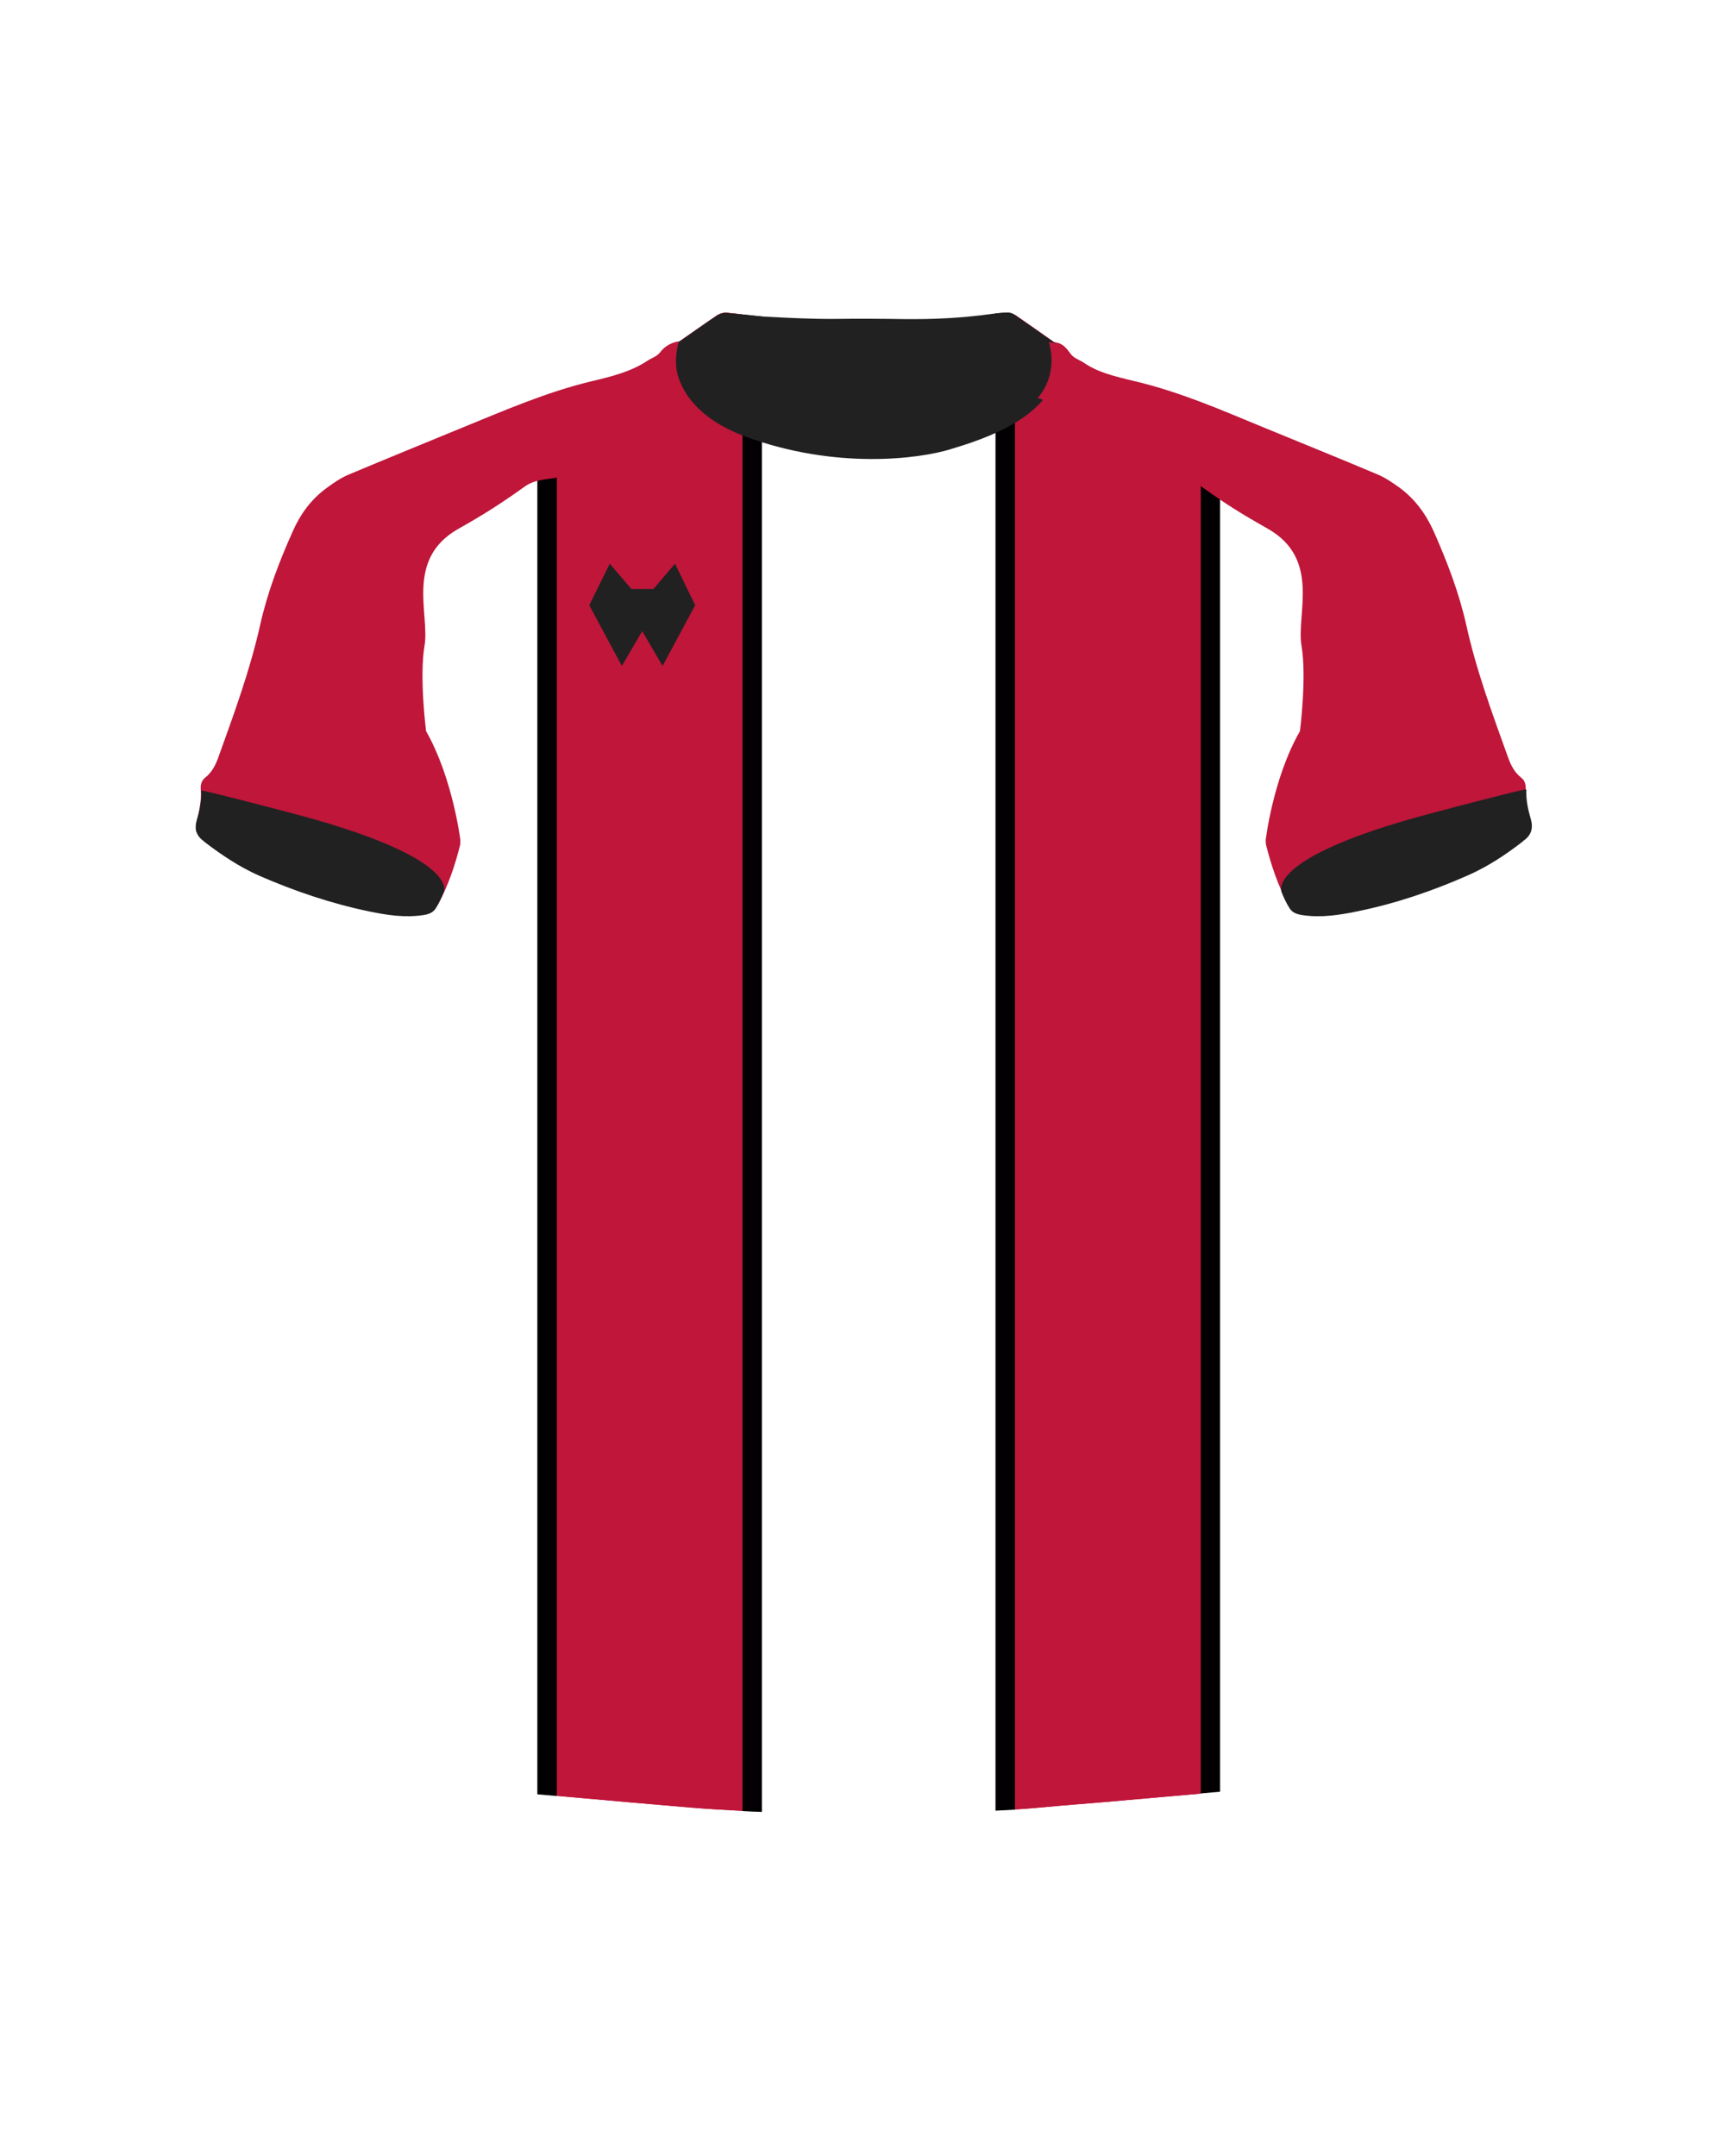 <?xml version="1.0" encoding="utf-8"?>
<!-- Generator: Adobe Illustrator 24.0.2, SVG Export Plug-In . SVG Version: 6.00 Build 0)  -->
<svg version="1.1" id="camisolaFrenteHomem6" xmlns="http://www.w3.org/2000/svg" xmlns:xlink="http://www.w3.org/1999/xlink" x="0px" y="0px"
	 viewBox="0 0 1000 1250" style="enable-background:new 0 0 1000 1250;" xml:space="preserve">
<style type="text/css">
	#camisolaFrenteHomem6 .base{fill:#FFFFFF;}
	#camisolaFrenteHomem6 .colarinho{fill:#212121;}
	#camisolaFrenteHomem6 .riscas{fill:#030003;}
	#camisolaFrenteHomem6 .padrao{fill:#BF163A;}
	#camisolaFrenteHomem6 .ombro{fill:#BF163A;}
	#camisolaFrenteHomem6 .manga{fill:#212121;}
	#camisolaFrenteHomem6 .marca{fill:#212121;}
</style>
<g>
	<path class="base" d="M735.8,490.1c-0.3,1-0.7,2.1-0.8,3.1c-1,9.6-2.1,19.2-2.8,28.9c-0.5,8.1-0.5,16.3-0.6,24.4
		c-0.9,43.1-2,86.2-2.5,129.3c-0.3,29.1-0.1,58.3,0.4,87.4c0.3,15.3,1.6,30.6,2.8,45.9c1.6,20.2,3.4,40.3,5.3,60.5
		c2,21.1,3.9,42.3,6.4,63.4c1.5,13,4.3,25.8,5.8,38.8c1.4,12.2,2.2,24.5,2.5,36.9c0.1,5.3-0.6,10.7-3.2,15.7c-2,4-5.1,6.5-8.6,8.4
		s-7.4,3.5-11.3,3.9c-29.6,2.9-59.3,5.4-88.9,8c-11,1-22.1,1.7-33.1,2.8c-19.1,1.9-38.2,2.8-57.3,2.8c-15,0-30.1,0.8-45.1,0.9
		c-16.1,0-32.2-0.5-48.2-0.8c-6.8-0.1-13.6,0-20.5-0.3c-11.8-0.5-23.7-1.2-35.5-2.1c-23.6-1.9-47.2-4.1-70.9-6.2
		c-18.4-1.6-36.8-3.1-55.1-5.2c-6.4-0.7-12.3-3.7-16.6-8.6c-2.8-3.1-4.4-7.3-5-11.8c-1.6-11.6-0.5-23.1,0.9-34.5
		c1.6-13.5,4-26.8,5.8-40.2c1.3-9.5,2.1-19.1,3.1-28.7c2.3-22.6,4.6-45.2,6.7-67.8c1.4-14.8,2.1-29.7,3.6-44.5
		c3.5-34.7,2.3-69.4,2.3-104.1c0-40.1-1.2-80.1-1.9-120.2c-0.3-17.5-0.5-35-1-52.6c-0.1-4.1-1-8.1-1.4-12.2c-0.5-6-0.9-12-1.4-18.1
		c-0.1-1.1-0.5-2.3-0.8-3.4c-0.2,0-0.4,0-0.6,0.1c-1,3.7-2.2,7.3-3.1,11c-2.3,9.3-6.6,17.7-11,26.1c-1.5,2.9-4.2,3.9-7.2,4.4
		c-10.8,1.7-21.3,0.1-31.8-2.1c-22.1-4.6-43.3-11.8-64-20.9c-11.3-5-21.4-11.8-31.2-19.3c-0.3-0.2-0.6-0.5-0.9-0.8
		c-4.3-3.1-5.4-7.1-3.9-12.3c1.3-4.4,1.7-9.1,2.3-13.7c0.3-2.1-0.2-4.4,0.2-6.5c0.3-1.4,1.2-3,2.3-3.9c3.7-2.8,5.8-6.7,7.3-10.9
		c7.8-21.7,15.9-43.2,21.7-65.5c2.6-10,4.7-20.2,7.8-30.1c4.8-14.9,9.9-29.8,17.5-43.5c4.5-8.1,10.8-14.6,18.4-20
		c9.2-6.6,20-9.7,30.3-14c25.8-10.7,51.6-21.1,77.3-32c17.7-7.5,36.3-12,54.8-16.9c9.9-2.6,18.4-7.7,27.1-12.4
		c1.5-0.8,2.4-2.7,3.5-4.2c1.6-2.1,3.6-3.6,6.3-4c1-0.2,1.9-0.7,2.7-1.2c7.1-4.9,14-9.9,21.2-14.7c1.5-1,3.6-1.6,5.4-1.5
		c7.6,0.6,15.1,1.8,22.7,2.2c13.4,0.7,26.8,1.4,40.2,1.3c13.3-0.2,26.6-0.1,39.9,0.1c16.8,0.2,33.6-0.6,50.3-2.9
		c3.4-0.5,6.8-0.8,10.2-0.8c1.3,0,2.9,0.6,4,1.4c7.2,4.9,14.2,9.9,21.3,14.9c0.6,0.4,1.3,1,2,1.1c4.3,0.4,6.5,3.5,8.8,6.6
		c0.7,0.9,1.5,1.7,2.5,2.3c1.6,1,3.3,1.7,4.9,2.7c9.9,6.7,21.4,9.4,32.7,12.1c25.9,6.2,50.2,16.7,74.7,26.8
		c22.1,9.1,44.3,18.1,66.4,27.4c4.4,1.9,8.5,4.7,12.5,7.6c8.9,6.5,15.2,15.2,19.6,25.2c7.8,17.6,14.7,35.6,18.9,54.4
		c5.9,26.4,15.1,51.7,24.3,77c1.6,4.5,3.7,8.6,7.7,11.7c2.2,1.8,2.8,4.5,2.5,7.5c-0.2,2.7,0.1,5.6,0.5,8.3c0.6,4.2,1.4,8.4,2.4,12.6
		c0.5,2.1-0.1,3.7-1.7,5c-5.4,4.3-10.6,8.8-16.3,12.6c-16.7,11.4-35.7,17.8-54.7,24c-12.3,4-24.9,7.1-37.7,9.1
		c-7.5,1.2-15.1,1.6-22.7,0.2c-3.2-0.6-5.5-2.3-7.2-5.3c-6.1-11.1-10.2-22.9-13.2-35.1c-0.1-0.3-0.2-0.7-0.3-1
		C736.2,490.1,736,490.1,735.8,490.1z"/>
</g>
<g>
	<g>
		<path class="padrao" d="M421.1,181.3c-1.8-0.1-3.9,0.5-5.4,1.5c-7.1,4.8-14.1,9.8-21.2,14.7c-0.8,0.6-1.8,1.1-2.7,1.2
			c-2.7,0.5-4.7,1.9-6.3,4c-1.1,1.5-2,3.4-3.5,4.2c-8.8,4.7-17.2,9.8-27.1,12.4c-10.7,2.8-21.5,5.5-32.2,8.8v813.1
			c2.3,0.2,4.5,0.4,6.8,0.6c23.6,2.1,47.2,4.2,70.9,6.2c10,0.8,20,1.4,30,1.9V182.3C427.3,181.9,424.2,181.6,421.1,181.3z"/>
		<path class="padrao" d="M660.7,222.3c-11.3-2.7-22.8-5.4-32.7-12.1c-1.5-1-3.3-1.7-4.9-2.7c-0.9-0.6-1.8-1.4-2.5-2.3
			c-2.3-3.1-4.5-6.2-8.8-6.6c-0.7-0.1-1.4-0.6-2-1.1c-7.1-5-14.2-10-21.3-14.9c0,0,0,0-0.1,0v866.5c6.2-0.4,12.4-0.9,18.6-1.5
			c11-1.1,22.1-1.8,33.1-2.8c18.6-1.6,37.2-3.3,55.8-4.9V233.2C684.4,229,672.7,225.2,660.7,222.3z"/>
		<path class="riscas" d="M584.4,181.3c-2.4,0-4.9,0.2-7.3,0.4v868.1c3.8-0.2,7.5-0.4,11.3-0.6V182.6
			C587.2,181.8,585.7,181.2,584.4,181.3z"/>
		<path class="riscas" d="M696,233.2v806.6c3.8-0.3,7.5-0.7,11.3-1V237.6C703.5,236.1,699.7,234.6,696,233.2z"/>
		<path class="riscas" d="M311.5,231.9v808.4c3.8,0.3,7.5,0.7,11.3,1V228.2C319,229.4,315.2,230.6,311.5,231.9z"/>
		<path class="riscas" d="M430.4,182.3V1050c1.8,0.1,3.7,0.2,5.5,0.3c1.9,0.1,3.8,0.1,5.8,0.2v-867
			C437.9,183.1,434.1,182.7,430.4,182.3z"/>
	</g>
</g>
<g>
	<path class="padrao" d="M660.7,222.3c-11.3-2.7-22.8-5.4-32.7-12.1c-1.5-1-3.3-1.7-4.9-2.7c-0.9-0.6-1.8-1.4-2.5-2.3
		c-2.3-3.1-4.5-6.2-8.8-6.6c-0.7-0.1-1.4-0.6-2-1.1c-7.1-5-14.2-10-21.3-14.9v866.5c6.2-0.4,12.4-0.9,18.6-1.5
		c11-1.1,22.1-1.8,33.1-2.8c18.6-1.6,37.2-3.3,55.9-4.9V233.3C684.4,229,672.7,225.2,660.7,222.3z"/>
	<path class="padrao" d="M421.1,181.3c-1.8-0.1-3.9,0.5-5.4,1.5c-7.1,4.8-14.1,9.8-21.2,14.7c-0.8,0.6-1.8,1.1-2.7,1.2
		c-2.7,0.5-4.7,1.9-6.3,4c-1.1,1.5-2,3.4-3.5,4.2c-8.8,4.7-17.2,9.8-27.1,12.4c-10.7,2.8-21.5,5.5-32.1,8.8v813.1
		c2.2,0.2,4.5,0.4,6.7,0.6c23.6,2.1,47.2,4.2,70.9,6.2c10,0.8,20,1.4,30,1.9V182.3C427.3,181.9,424.2,181.6,421.1,181.3z"/>
</g>
<path class="colarinho" d="M551.5,260.3c-18.7,5.9-67.3,12-119.1-7.1c-49.9-18.4-40.6-54.4-40.6-54.4c1-0.2,1.9-0.7,2.7-1.2
	c7.1-4.9,14-9.9,21.2-14.7c1.5-1,3.6-1.6,5.4-1.5c7.6,0.6,15.1,1.8,22.7,2.2c13.4,0.7,26.8,1.4,40.2,1.3c13.3-0.2,26.6-0.1,39.9,0.1
	c16.8,0.2,33.6-0.6,50.3-2.9c3.4-0.5,6.8-0.8,10.2-0.8c1.3,0,2.9,0.6,4,1.4c7.2,4.9,14.2,9.9,21.3,14.9c0.6,0.4,1.3,1,2,1.1
	C623.7,240.2,564.7,256.1,551.5,260.3z"/>
<polygon class="marca" points="372.3,365.9 384.1,386.1 403,350.9 391.3,326.8 378.8,341.5 366,341.5 353.5,326.8 341.6,350.9 
	360.5,386.1 "/>
<g>
	<g>
		<path class="ombro" d="M608,198.3c4.3,0.4,7.5,2.5,9.8,5.6c0.7,0.9,1.5,1.7,2.5,2.3c1.6,1,3.3,1.7,4.8,2.7
			c9.9,6.7,21.4,9.4,32.7,12.1c25.9,6.1,50.2,16.7,74.7,26.8c22.1,9.1,44.4,18.1,66.4,27.4c4.4,1.9,8.5,4.7,12.5,7.6
			c8.8,6.5,15.2,15.2,19.7,25.2c7.8,17.6,14.7,35.6,18.9,54.3c5.8,26.4,15.2,51.7,24.3,77c1.6,4.4,3.7,8.6,7.6,11.6
			c2.2,1.7,2.8,4.4,2.5,7.4c-0.2,2.7,0.1,5.5,0.5,8.3c0.6,4.2,1.4,8.4,2.3,12.6c0.5,2.1-0.1,3.7-1.6,4.9
			c-5.4,4.2-10.6,8.7-16.3,12.7c-16.8,11.3-35.8,17.8-54.7,24c-12.4,4-24.9,7.1-37.7,9.1c-7.5,1.2-15.1,1.6-22.7,0.2
			c-3.2-0.6-5.5-2.2-7.1-5.2c-6.1-11-10.1-22.9-13.2-35.2c-0.1-0.3-0.1-2-0.2-2.4c0,0,4.2-36.1,19.9-63.4c0,0,4-31.2,0.9-49.5
			c-3.1-18.3,11.2-50-19.1-67.6c-7.7-4.5-20.2-11.1-38.8-24.6c-11.9-8.5-23.6,0.9-47.7-20.6c-13-11.5-19.1-8.6-32.4-20.9
			c-11.4-10.4-15.1-9.8-15.1-9.8S613.9,218.5,608,198.3z"/>
	</g>
	<g>
		<path class="ombro" d="M399,231c0,0-3.6-0.6-15,9.8c-13.2,12.1-19.5,9.3-32.4,20.9c-24.1,21.5-35.9,12-47.7,20.6
			c-18.6,13.4-31,20.2-38.7,24.6c-30.3,17.6-16,49.3-19.1,67.5c-3.1,18.3,0.9,49.5,0.9,49.5c15.5,27.2,19.9,63.3,19.9,63.3
			c-0.1,0.3-0.1,2-0.1,2.4c-3,12.2-7,24-13.1,35.1c-1.6,3-3.9,4.6-7.1,5.2c-7.5,1.5-15.1,1-22.7-0.2c-12.7-2-25.4-5-37.6-9.1
			c-19-6.2-37.9-12.6-54.7-24c-5.7-3.8-10.9-8.3-16.3-12.6c-1.6-1.2-2.1-2.8-1.6-4.9c0.9-4.1,1.7-8.3,2.3-12.5
			c0.4-2.7,0.7-5.5,0.4-8.3c-0.3-3,0.3-5.7,2.5-7.4c3.9-3.1,6-7.2,7.6-11.6c9.1-25.3,18.4-50.6,24.3-76.9
			c4.2-18.8,11-36.7,18.9-54.3c4.4-10,10.7-18.7,19.7-25.2c3.9-2.9,8-5.7,12.4-7.6c22.1-9.3,44.2-18.3,66.3-27.4
			c24.5-10,48.8-20.6,74.6-26.8c11.3-2.7,22.8-5.4,32.7-12c1.5-1,3.3-1.7,4.9-2.7c0.9-0.6,1.8-1.4,2.5-2.3c2.3-3.1,6.5-5.7,10.8-6.2
			C387.7,217.9,399,231,399,231z"/>
	</g>
</g>
<g>
	<g>
		<path class="manga" d="M884.8,457.7c-0.2,7,1.3,12.5,2.6,17.1c1.5,5.2,0.4,9.3-3.9,12.4c-0.3,0.2-0.6,0.5-0.9,0.8
			c-9.8,7.6-20.1,14.4-31.4,19.4c-20.8,9.2-42.2,16.5-64.5,21c-10.6,2.2-21.2,3.8-32.1,2.1c-3-0.5-5.8-1.5-7.3-4.4
			c0,0-2-2.9-4.2-8.5c0,0-11.7-19.7,84.5-45.5C842,468.2,884.5,457.1,884.8,457.7z"/>
	</g>
	<g>
		<path class="manga" d="M173.4,472.6c95.3,25.7,83.7,45.1,83.7,45.1c-2.2,5.4-4.2,8.4-4.2,8.4c-1.5,2.9-4.2,3.9-7.2,4.4
			c-10.8,1.7-21.3,0.1-31.8-2.1c-22.1-4.6-43.3-11.8-63.9-20.8c-11.2-5-21.4-11.8-31.1-19.2c-0.3-0.2-0.6-0.5-0.9-0.8
			c-4.3-3.1-5.4-7.1-3.9-12.3c1.3-4.4,2.8-9.9,2.6-16.9C117,457.8,159.2,468.8,173.4,472.6z"/>
	</g>
</g>
</svg>
